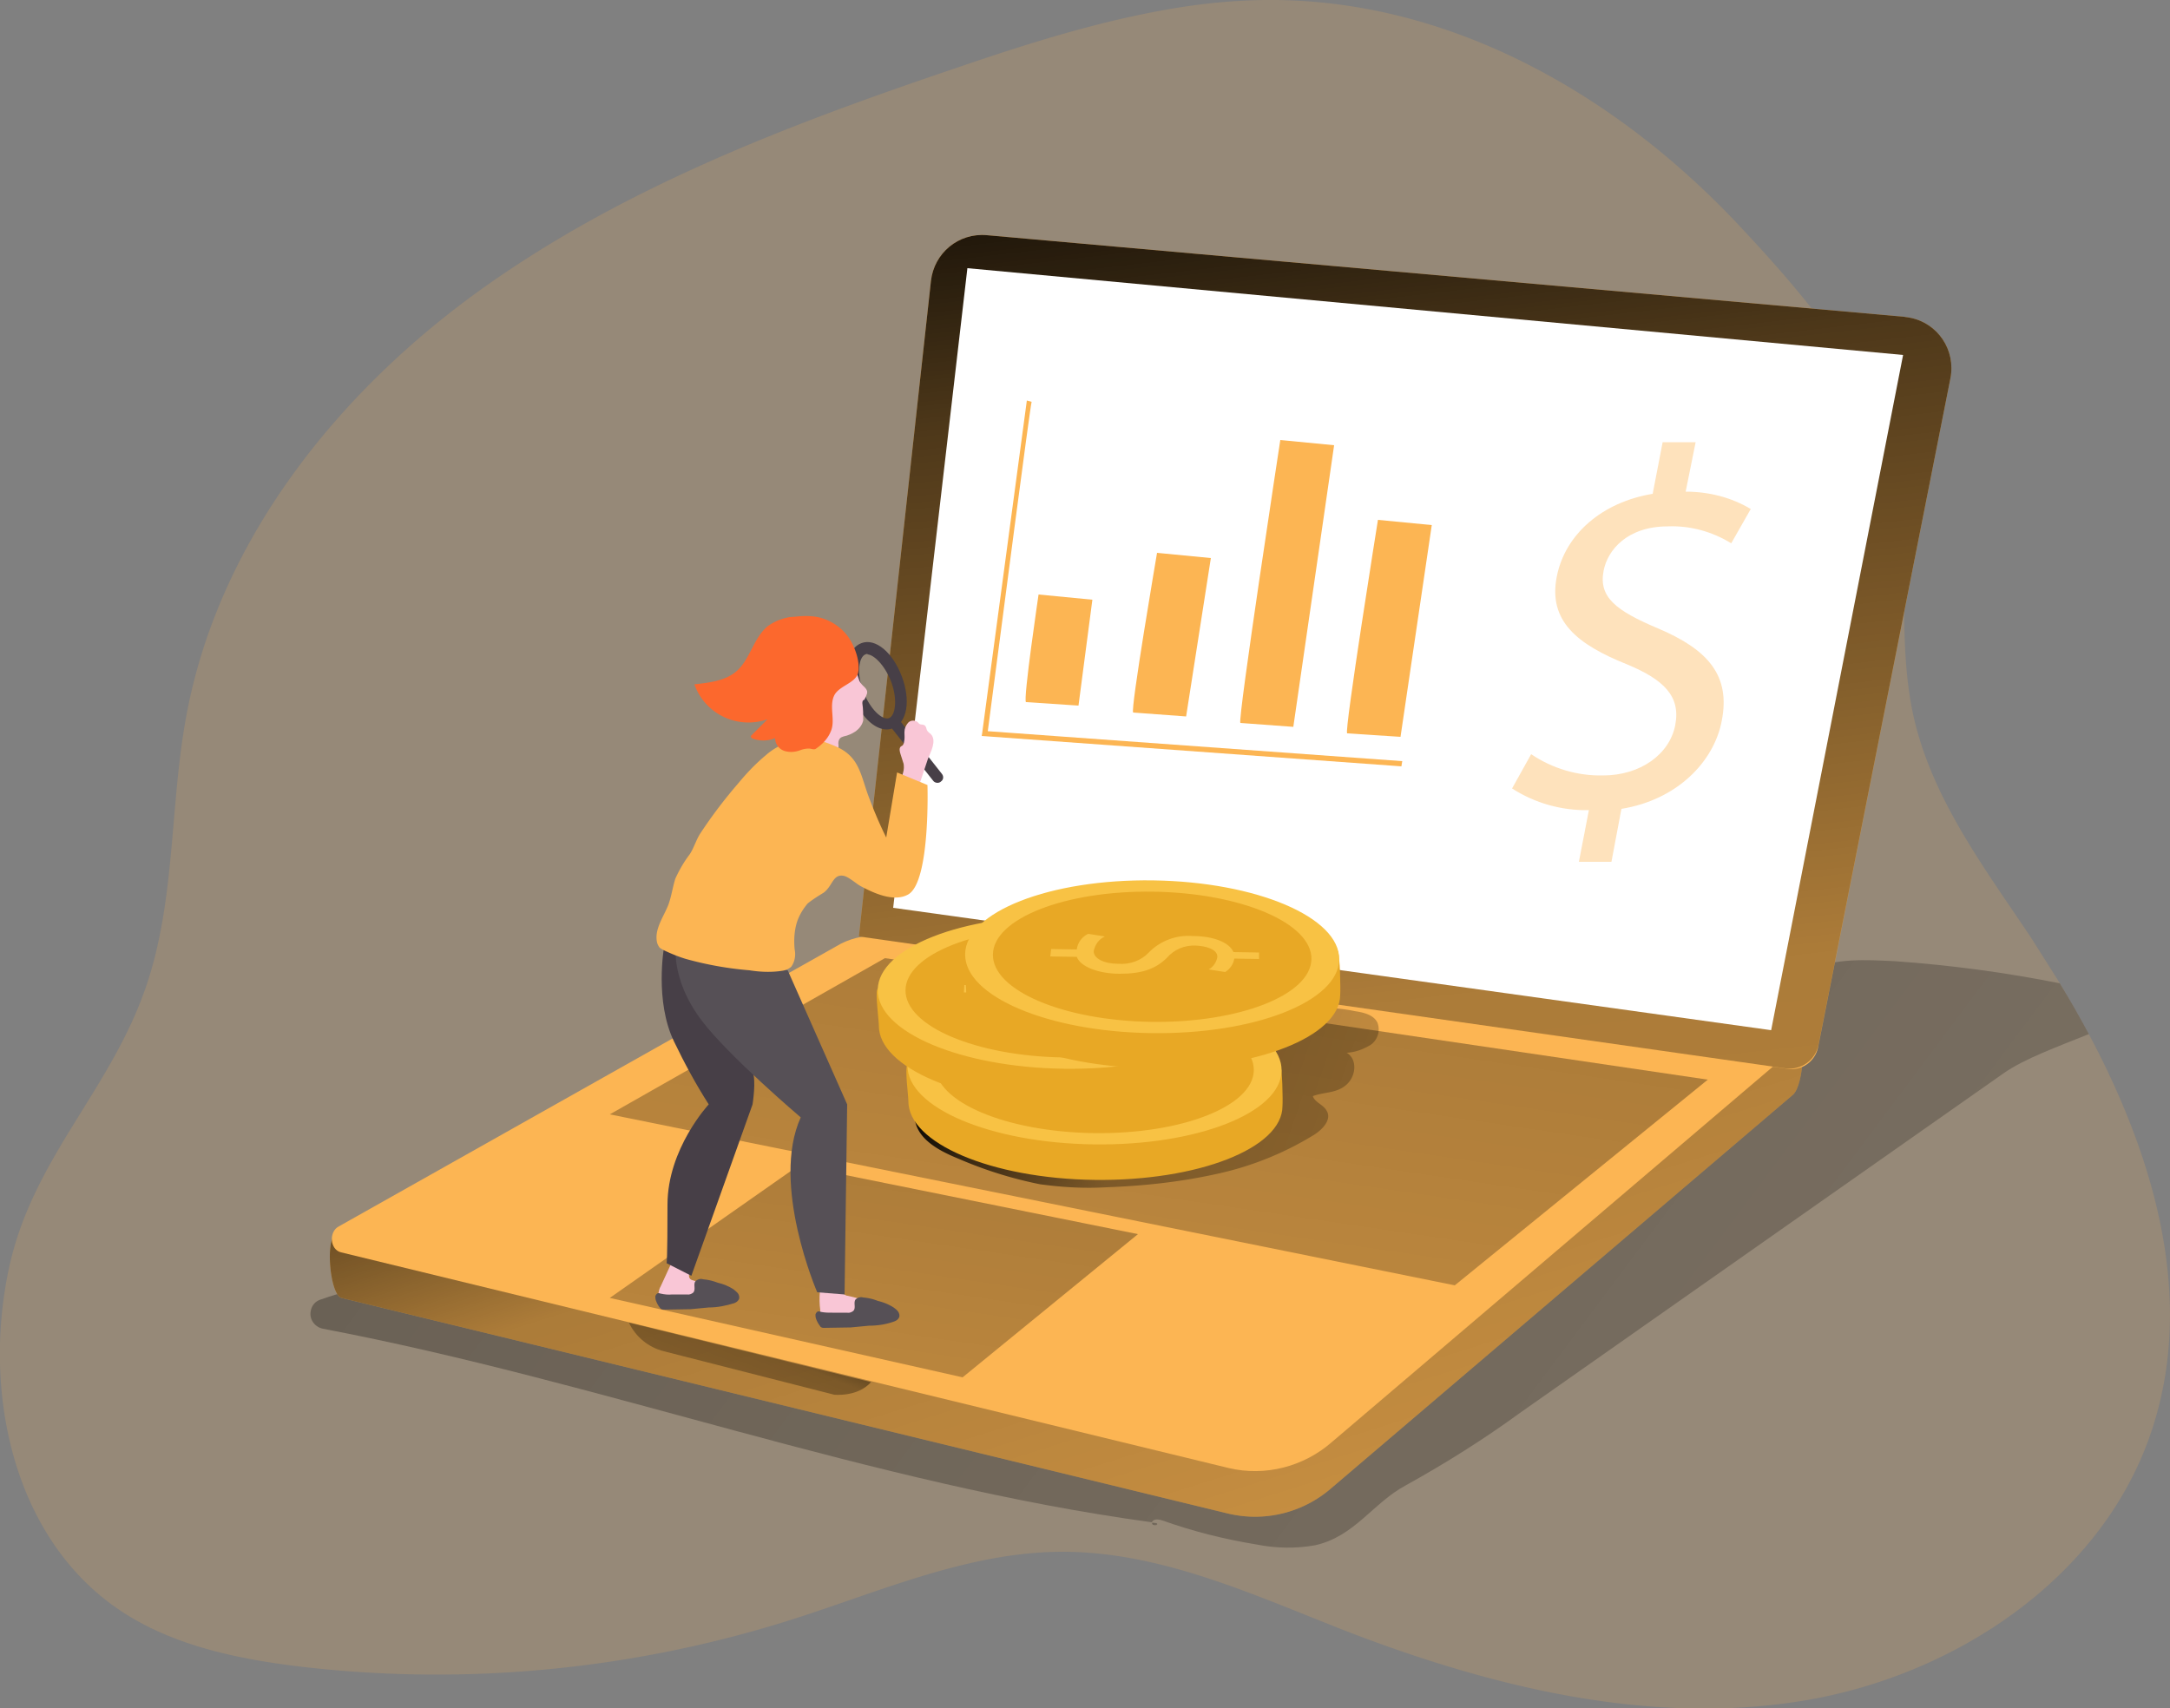 <svg xmlns="http://www.w3.org/2000/svg" xmlns:xlink="http://www.w3.org/1999/xlink" width="500" height="393.7"><rect width="100%" height="100%" fill="#808080" stroke="none"/><style>.S{fill:#fcb553}.T{fill:#e8a825}.U{fill:#f8c244}.V{fill:#f9c6d6}.W{fill:#565056}.X{enable-background:new}</style><path d="M481.3 238.3a265.95 265.95 0 00-6.6-11.6l-6.7-10.6c-10.1-15.1-21.3-30-26.2-47.5-6.1-21.6 0-45.6-6.5-66.6-5.6-18.2-22.5-37.2-35.2-50.7C371.7 21.3 333.3-.5 291.3 0c-8.1.1-16.1 1-24.1 2.5-15.7 2.9-31.2 7.8-46.4 13-38.5 13-77.1 27.6-110.1 51.3S50.5 124.6 43 164.6c-3.9 20.6-2.5 42.4-9.2 62.3-8 23.9-25.8 39.5-31.5 64.3-6.5 28.5.3 62.2 24.2 79.1 12.4 8.8 28 12 43 13.8 37.9 4.4 76.3.7 112.7-10.8 20.5-6.5 40.8-15.6 62.3-15.7 23.2-.1 44.9 10.2 66.5 18.6 33.2 12.7 69 21.4 104 15.8s69-28 80.5-61.5c10.5-30.4 1.3-63.1-14.2-92.2z" opacity=".18" class="S X"/><linearGradient id="A" gradientUnits="userSpaceOnUse" x1="264.338" y1="349.89" x2="268.696" y2="353.144"><stop offset=".01"/><stop offset=".08" stop-opacity=".69"/><stop offset=".21" stop-opacity=".32"/><stop offset="1" stop-opacity="0"/></linearGradient><path d="M265.5 350.9l1 .1c.7.6-1.3.7-1-.1z" fill="url(#A)"/><linearGradient id="B" gradientUnits="userSpaceOnUse" x1="-151.28" y1="-51.844" x2="957.14" y2="777.164"><stop offset=".01"/><stop offset=".08" stop-opacity=".69"/><stop offset=".21" stop-opacity=".32"/><stop offset="1" stop-opacity="0"/></linearGradient><path d="M481.3 238.3c-7.2 2.9-14.9 5.7-19.6 9l-111.2 78.1c-8.5 6.2-17.4 11.8-26.6 16.9-7.5 4-11.8 11.8-20.9 13.8-4.5.8-9.1.7-13.6-.2-7.3-1.2-14.5-3-21.5-5.5-.9-.3-2.1-.5-2.5.4-64.8-8.8-126.8-32.4-191-44.6-1.9-.4-3.2-2.2-2.8-4.1.2-1.2 1-2.2 2.2-2.6 5.4-1.9 10.9-3.3 16.6-4.1l30.8-5.4c20.7-3.6 41.6-5.9 62.6-7 34.9-1.5 70 2.3 104.5-3.2 32.7-5.1 63.6-18.2 94.1-31.3 7.4-3.2 14.8-6.4 20.6-12 4.5-4.3 8.1-10.1 13.9-12.9 5.8-2.9 13.3-2.4 19.7-2.1 12.8.9 25.5 2.6 38 5.1 2.4 3.9 4.6 7.8 6.7 11.7z" fill="url(#B)"/><use xlink:href="#J" class="S"/><linearGradient id="C" gradientUnits="userSpaceOnUse" x1="221.467" y1="189.008" x2="336.516" y2="554.373"><stop offset=".01"/><stop offset=".08" stop-opacity=".69"/><stop offset=".21" stop-opacity=".32"/><stop offset="1" stop-opacity="0"/></linearGradient><use xlink:href="#J" fill="url(#C)"/><path d="M413.2 241.8l-106.3 90.5c-6.5 5.7-15.4 8-23.8 6L78.6 288.6c-2.6-.6-2.9-4.8-.5-6l115.6-65.1c3.1-1.6 6.7-2.2 10.2-1.7l207.5 18.1c3.4.4 4.6 5.5 1.8 7.9z" class="S"/><linearGradient id="D" gradientUnits="userSpaceOnUse" x1="286.716" y1="119.637" x2="216.358" y2="595.148"><stop offset=".01"/><stop offset=".08" stop-opacity=".69"/><stop offset=".21" stop-opacity=".32"/><stop offset="1" stop-opacity="0"/></linearGradient><path d="M203.9 220.8l189.6 28-58.3 47.4-194.7-39.4z" fill="url(#D)"/><linearGradient id="E" gradientUnits="userSpaceOnUse" x1="213.63" y1="231.619" x2="448.705" y2="312.962"><stop offset=".01"/><stop offset=".08" stop-opacity=".69"/><stop offset=".21" stop-opacity=".32"/><stop offset="1" stop-opacity="0"/></linearGradient><path d="M280 270.6a71.7 71.7 0 0022.8-9.1c1.9-1.2 4.1-3.5 2.9-5.5-.8-1.5-2.7-1.9-3.2-3.4 2.6-1 5.4-.6 7.7-2.6s2.6-5.9.1-7.4c2-.1 3.8-.8 5.5-1.8a4.37 4.37 0 001.6-5.1c-.9-1.9-3.3-2.4-5.3-2.7-2.8-.6-5.7-.8-8.6-.7a23.97 23.97 0 00-9.4 2.9c-2.7 1.5-4.9 4-7.6 5.4-5.5 2.8-12.7 2.5-18.7 3.8-4.4 1-8.7 2.6-13 3.9s-8.5 2.3-12.8 3.2l-31.2 6.5c.7 4.6 5.6 7.2 10 9a93.36 93.36 0 0018.8 5.9c5.1.7 10.2 1 15.3.7 8.5-.3 16.9-1.2 25.1-3z" fill="url(#E)"/><linearGradient id="F" gradientUnits="userSpaceOnUse" x1="216.962" y1="186.122" x2="162.758" y2="552.518"><stop offset=".01"/><stop offset=".08" stop-opacity=".69"/><stop offset=".21" stop-opacity=".32"/><stop offset="1" stop-opacity="0"/></linearGradient><path d="M184 268.6l78.2 15.8-40.4 33-81.3-18.3z" fill="url(#F)"/><linearGradient id="G" gradientUnits="userSpaceOnUse" x1="179.284" y1="294.933" x2="150.452" y2="369.09"><stop offset=".01"/><stop offset=".08" stop-opacity=".69"/><stop offset=".21" stop-opacity=".32"/><stop offset="1" stop-opacity="0"/></linearGradient><path d="M144.9 304.8c1.6 3.3 4.5 5.7 8.1 6.6l39.2 10s5.4.6 8.5-2.9l-55.8-13.7z" fill="url(#G)"/><path d="M197.9 215.8l214 30.5c3.3.5 6.3-1.7 7-4.9l30.5-154.2c1.3-6.5-2.9-12.8-9.4-14-.4-.1-.9-.1-1.3-.2L227.4 54.2c-6.5-.6-12.2 4.1-12.9 10.6l-16.6 151z" class="S"/><linearGradient id="H" gradientUnits="userSpaceOnUse" x1="306.836" y1="1.674" x2="430.397" y2="1080.791"><stop offset=".01"/><stop offset=".08" stop-opacity=".69"/><stop offset=".21" stop-opacity=".32"/><stop offset="1" stop-opacity="0"/></linearGradient><path d="M197.9 215.8l213.5 30.4c3.6.5 6.9-1.9 7.6-5.4l30.4-153.6c1.3-6.5-2.9-12.8-9.4-14-.4-.1-.9-.1-1.3-.2L227.4 54.2c-6.5-.6-12.2 4.1-12.9 10.6l-16.6 151z" fill="url(#H)"/><path d="M408.1 237.4l30.4-155.6-215.6-20-17.1 147.4z" fill="#fff"/><path d="M189 301.9c-.1.8.2 1.6.8 2.3.3.2.7.4 1 .4 1 .2 2 .3 2.9.2 1.8-.1 3.6-.4 5.4-.8l3.1-.6c.4 0 .8-.2 1-.5.2-.4.1-.9-.2-1.2-.5-.6-1.2-1.1-2-1.3-1.8-.8-3.8-1.4-5.7-1.8-.3 0-.6-.2-.9-.4-.4-.3-.5-.9-.7-1.4-.5-.8-1.5-1.2-2.4-.9-.9.2-2.2.8-2.4 1.8-.1 1.4-.1 2.8.1 4.2z" class="V"/><path d="M198.9 299c-.6-.2-1.3 0-1.8.5-.5.8.2 1.9-.5 2.6-.4.3-.9.5-1.4.4h-3.4c-.9 0-1.8 0-2.7-.2-.2-.1-.4-.1-.6-.1-.3.1-.5.4-.6.7 0 .3 0 .6.1.9.2.6.5 1.2.9 1.7a.78.78 0 00.4.4c.2.1.4.1.6.1l6.1-.1 4.2-.4c2 0 4-.3 5.9-1 .5-.2.9-.5 1.1-1 .1-.4 0-.9-.3-1.3s-.6-.6-1-.9c-1.1-.7-2.3-1.2-3.6-1.5-1-.4-2.1-.7-3.4-.8z" class="W"/><path d="M151.7 298.1v.2c.1 2.7 3.7 2.8 5.6 2.7 1.8-.1 3.7-.4 5.4-.8l3.1-.6c.4 0 .8-.2 1-.5.2-.4.1-.9-.2-1.2-.5-.6-1.2-1.1-2-1.3l-5.1-1.6c-1.5-.5-.3-2.6-.1-3.7.1-.2.1-.5 0-.7-.2-.2-.4-.4-.7-.5-.9-.3-1.8-.5-2.8-.5-.2 0-.4 0-.5.1a.55.55 0 00-.3.5l-2.9 6.3c-.3.5-.4 1.1-.5 1.6z" class="V"/><g fill="#473f47"><path d="M153 218.3s-2.2 12.4 2.3 21.7c2.4 5 5 9.8 8 14.5 0 0-9.5 10.2-9.5 23.1s-.2 13.5-.2 13.5l5.7 2.9 14.1-39.5s.9-5.6 0-7.5-8.1-23.4-8.1-23.4l-12.3-5.3zm51.3-50.2c-2.9 0-6.1-3.1-7.9-8-2.1-5.6-1.2-10.7 2.1-11.9 3.2-1.2 7.2 2.1 9.3 7.7 2.1 5.6 1.2 10.7-2.1 11.9-.4.2-.9.3-1.4.3zm-4.4-17.4c-.2 0-.3 0-.5.1-1.5.6-2.1 4.3-.5 8.5s4.4 6.7 5.9 6.2 2.1-4.3.5-8.5c-1.5-3.8-4-6.2-5.5-6.2h.1z"/><path d="M216 180.4c-.4 0-.8-.2-1-.5l-9.7-12.3c-.5-.6-.4-1.4.2-1.8.6-.5 1.4-.4 1.8.2l9.7 12.3c.5.6.4 1.4-.2 1.8-.2.2-.5.3-.8.3z"/></g><path d="M198.7 162.1c.2 1.3.2 2.6.2 3.9-.2 1-.9 1.9-1.7 2.5-.9.6-1.8 1-2.8 1.2-.3.1-.6.2-.8.4-.4.4-.5 1-.4 1.6v3.3c0 .3 0 .7-.2 1-.2.2-.4.3-.6.3-1.7.4-3.4-.5-4-2l-1.3-2.1c-.4-.9-.7-1.9-.8-2.9-.3-3.2.3-6.4 1.7-9.3.9-1.8 2.2-3.4 3.9-4.6 1.3-.9 3.8-2.3 5.2-.7.7.8.6 2 1.3 2.8.4.6 1.2 1 1.4 1.8.1.7-.4 1.3-.6 1.9-.5.2-.5.5-.5.9zm9.7 6.8v-.2c0-.8.3-1.5.8-2.1s1.4-.7 2.1-.3c.3.2.4.5.7.6s.9 0 1.2.4.2.6.4 1 .6.6.9.9c1.4 1.5-.1 4.2-.7 5.7l-2.3 6.9c-.8.1-1.6 0-2.4-.5-.3-.2-.5-.4-.7-.6-.5-.8-.6-1.8-.3-2.7.2-.7.2-1.4.1-2l-.7-2.2c-.2-.6-.4-1.4.1-1.8.2-.1.4-.2.5-.4s.2-.4.2-.6c.2-.8.1-1.5.1-2.1z" class="V"/><path d="M181.5 223.6l13.7 30.9-.6 43.8-6.3-.5s-10.8-24.9-3.8-40.3c0 0-16.7-14.2-22.8-22.3-7.6-10-5.9-18.3-5.9-18.3l25.7 6.7z" class="W"/><path d="M187.9 170.4c1.7.4 3.3 1 4.9 1.7 5.3 2.4 5.5 6.6 7.4 11.6 1.2 3.2 2.5 6.3 4 9.3l2.5-15 7 2.9s.7 22.2-4.4 25.2c-3.3 1.9-8-.3-11-1.9-1.1-.6-2.9-2.3-4.1-2.4-2.3-.3-2.4 2.4-4.4 3.9-1.3.8-2.6 1.6-3.7 2.5-1.1 1.3-2 2.8-2.5 4.4-.6 2-.7 4.1-.5 6.2.3 1.4 0 2.9-.8 4-.6.5-1.3.8-2 .9-2.5.4-5.1.3-7.6-.1a78.27 78.27 0 01-14.6-2.6c-1.7-.5-3.4-1.2-5.1-2-.4-.2-.7-.4-1-.6-.3-.4-.5-.8-.6-1.2-.7-3 1.5-5.9 2.6-8.7.7-1.9 1-4.1 1.6-6 .9-2 2-3.9 3.3-5.6 1-1.5 1.5-3.4 2.5-4.9 2.7-4.1 5.6-7.9 8.8-11.6 1.9-2.3 4-4.5 6.3-6.4 2.6-2.3 6-3.6 9.4-3.7.8-.1 1.4 0 2 .1z" class="S"/><path d="M182 142.2c-1.8.3-3.6 1-5.1 2.1-3.2 2.6-4 7.4-7 10.2-2.6 2.4-6.4 2.8-9.9 3.2 2.4 6.8 9.8 10.4 16.7 8.1h.1l-3.6 3.6c-.1.1-.2.2-.2.3 0 .2.2.4.4.5 1.7.6 3.5.6 5.2-.1 0 1.6 1.2 2.9 2.8 3.1 1.1.2 2.2 0 3.2-.4.6-.2 1.2-.3 1.8-.3.5 0 1 .3 1.5.1 1.5-1 2.8-2.3 3.5-4 1.2-2.6-.5-5.9.9-8.5 1.2-2.1 4.8-2.7 5.4-5 .6-2.6-.8-6.3-2.3-8.4a11.78 11.78 0 00-7-4.5c-1.6-.3-3.3-.3-5-.1l-1.4.1z" fill="#fc682d"/><path d="M162 294.8c-.6-.2-1.3 0-1.8.5-.5.7.2 1.9-.5 2.6-.4.3-.9.5-1.4.4h-3.4c-.9.1-1.8 0-2.7-.2-.2-.1-.4-.1-.6-.1-.3.1-.5.4-.6.7 0 .3 0 .6.1.9.2.6.5 1.2.9 1.7.1.2.3.3.4.4.2.1.4.1.6.1l6.1-.1 4.2-.4c2 0 4-.4 5.9-1 .5-.2.9-.5 1.1-1 .1-.4 0-.9-.3-1.3-.3-.3-.6-.6-1-.9-1.1-.7-2.3-1.2-3.6-1.5-1-.4-2.2-.7-3.4-.8z" class="W"/><path d="M252.2 271.9c-23.8-.3-43-8.5-42.9-18.2 0-1.1-.8-7.2-.3-8.2 3.8-8.2 22.5-9.1 43.7-8.8 20.8.3 38.3 0 42.2 8.1.6 1.1.7 9 .6 10.1 0 9.7-19.5 17.3-43.3 17z" class="T"/><g transform="rotate(-89.18 252.159 246.16)"><ellipse cx="252.2" cy="246.2" rx="17.6" ry="43.1" class="U"/><ellipse cx="252.2" cy="246.2" rx="15" ry="36.7" class="T"/></g><path d="M229 244.4l5.9.1c.2-1.6 1.2-2.9 2.6-3.6l3.9.6c-1.4.6-2.3 1.9-2.5 3.4 0 1.7 2.4 2.9 5.7 2.9 2.6.2 5.1-.8 6.9-2.6 2.6-2.7 6.4-4.1 10.1-3.8 4.8 0 8.5 1.5 9.4 3.7l5.9.1v1.5l-5.7-.1a4.23 4.23 0 01-2.1 3.1l-3.8-.6c1.1-.6 1.8-1.7 2-2.9 0-1.8-2.6-2.6-5-2.6-2.6-.1-5 .9-6.7 2.9-2.5 2.4-5.5 3.6-10.8 3.6-4.6 0-9-1.5-9.9-3.9l-6.1-.1.2-1.7z" class="U"/><path d="M245.4 254.5c-23.8-.3-43-8.5-42.9-18.2 0-1.1-.8-7.2-.4-8.2 3.8-8.2 22.5-9.1 43.7-8.8 20.8.3 38.3 0 42.2 8.1.6 1.1.7 9 .6 10.1.1 9.6-19.4 17.3-43.2 17z" class="T"/><g transform="rotate(-89.18 245.363 228.726)"><ellipse cx="245.4" cy="228.7" rx="17.6" ry="43.1" class="U"/><ellipse cx="245.4" cy="228.7" rx="15" ry="36.7" class="T"/></g><path d="M222.2 227l5.9.1c.2-1.6 1.2-2.9 2.6-3.6l3.9.6c-1.4.6-2.3 1.9-2.5 3.4 0 1.7 2.4 2.9 5.7 2.9 2.6.2 5.2-.7 7-2.6 2.6-2.7 6.4-4.1 10.1-3.8 4.8 0 8.5 1.5 9.4 3.7l5.9.1v1.5l-5.7-.1a4.23 4.23 0 01-2.1 3.1l-3.8-.6c1.1-.6 1.8-1.7 2-2.9 0-1.8-2.6-2.5-5-2.6-2.6-.1-5 .9-6.7 2.9-2.5 2.4-5.5 3.6-10.8 3.6-4.6 0-9-1.5-9.9-3.9l-6.1-.1.1-1.7z" class="U"/><path d="M265.5 246.2c-23.8-.4-43-8.5-42.9-18.2 0-1.1-.8-7.2-.3-8.2 3.8-8.2 22.5-9.1 43.7-8.8 20.8.3 38.3 0 42.2 8.1.6 1.1.7 9 .6 10.2-.1 9.6-19.5 17.2-43.3 16.9z" class="T"/><g transform="rotate(-89.18 265.427 220.451)"><ellipse cx="265.4" cy="220.5" rx="17.6" ry="43.1" class="U"/><ellipse cx="265.4" cy="220.5" rx="15" ry="36.7" class="T"/></g><path d="M242.2 218.7l5.9.1c.2-1.6 1.2-2.9 2.6-3.6l3.9.6c-1.4.6-2.3 1.9-2.6 3.4 0 1.7 2.4 2.9 5.7 2.9 2.6.2 5.2-.7 7-2.6 2.6-2.7 6.4-4.1 10.1-3.8 4.8 0 8.5 1.5 9.4 3.7l5.9.1v1.5l-5.7-.1c-.2 1.3-1 2.4-2.1 3.1l-3.8-.6c1.1-.6 1.8-1.7 2-2.9 0-1.8-2.7-2.5-5-2.6-2.6-.1-5 .9-6.7 2.9-2.5 2.4-5.5 3.6-10.8 3.6-4.6 0-9-1.5-9.9-3.9l-6.1-.1.2-1.7z" class="U"/><g class="S"><path d="M236.4 161.8c-.7-.5 2.9-24.8 2.9-24.8l12.4 1.2-3.2 24.4-12.1-.8zm24.7 2.4c-.7-.5 5.5-36.8 5.5-36.8l12.4 1.2-5.7 36.5-12.2-.9zm24.7 2.4c-.7-.5 9.2-65.2 9.2-65.2l12.4 1.2-9.4 64.9-12.2-.9zm24.6 2.4c-.7-.5 7.1-49.2 7.1-49.2l12.4 1.2-7.2 48.8-12.3-.8zm12.5 7.6l-96.7-7 .1-.6 10.3-76.7 1.1.3c-.4 1.5-6.7 49.9-10.1 75.9l95.5 6.9-.2 1.2z"/><path d="M363.8 198.6l2.3-11.9c-6.3.1-12.4-1.6-17.7-5l4.4-7.9c4.9 3.3 10.6 5 16.5 4.9 8.7 0 15.4-4.9 16.7-11.6s-2.7-10.5-11.1-14c-11.5-4.6-18.2-10-16.2-20.2 1.9-9.8 10.5-17.2 22.1-19.1l2.3-11.9h7.6l-2.3 11.4c5.3 0 10.5 1.3 15 4l-4.5 7.9c-4.4-2.7-9.4-4.1-14.6-3.9-9.4 0-13.9 5.5-14.8 10.2-1.2 6.1 2.8 9.2 12.5 13.3 11.6 4.9 16.8 10.9 14.7 21.4-1.8 9.3-10.2 18.1-23.1 20.2l-2.3 12.2h-7.5z" opacity=".39" class="X"/></g><defs><path id="J" d="M77.4 284.3L222.9 221c3.2-1.6 6.7-2.2 10.2-1.7l180 15.3c3.4.5 2.8 15.3 0 17.7l-106.3 90.6a26.76 26.76 0 01-23.8 5.9L78.7 299.1c-2.7-.7-3.8-13.6-1.3-14.8z"/></defs></svg>